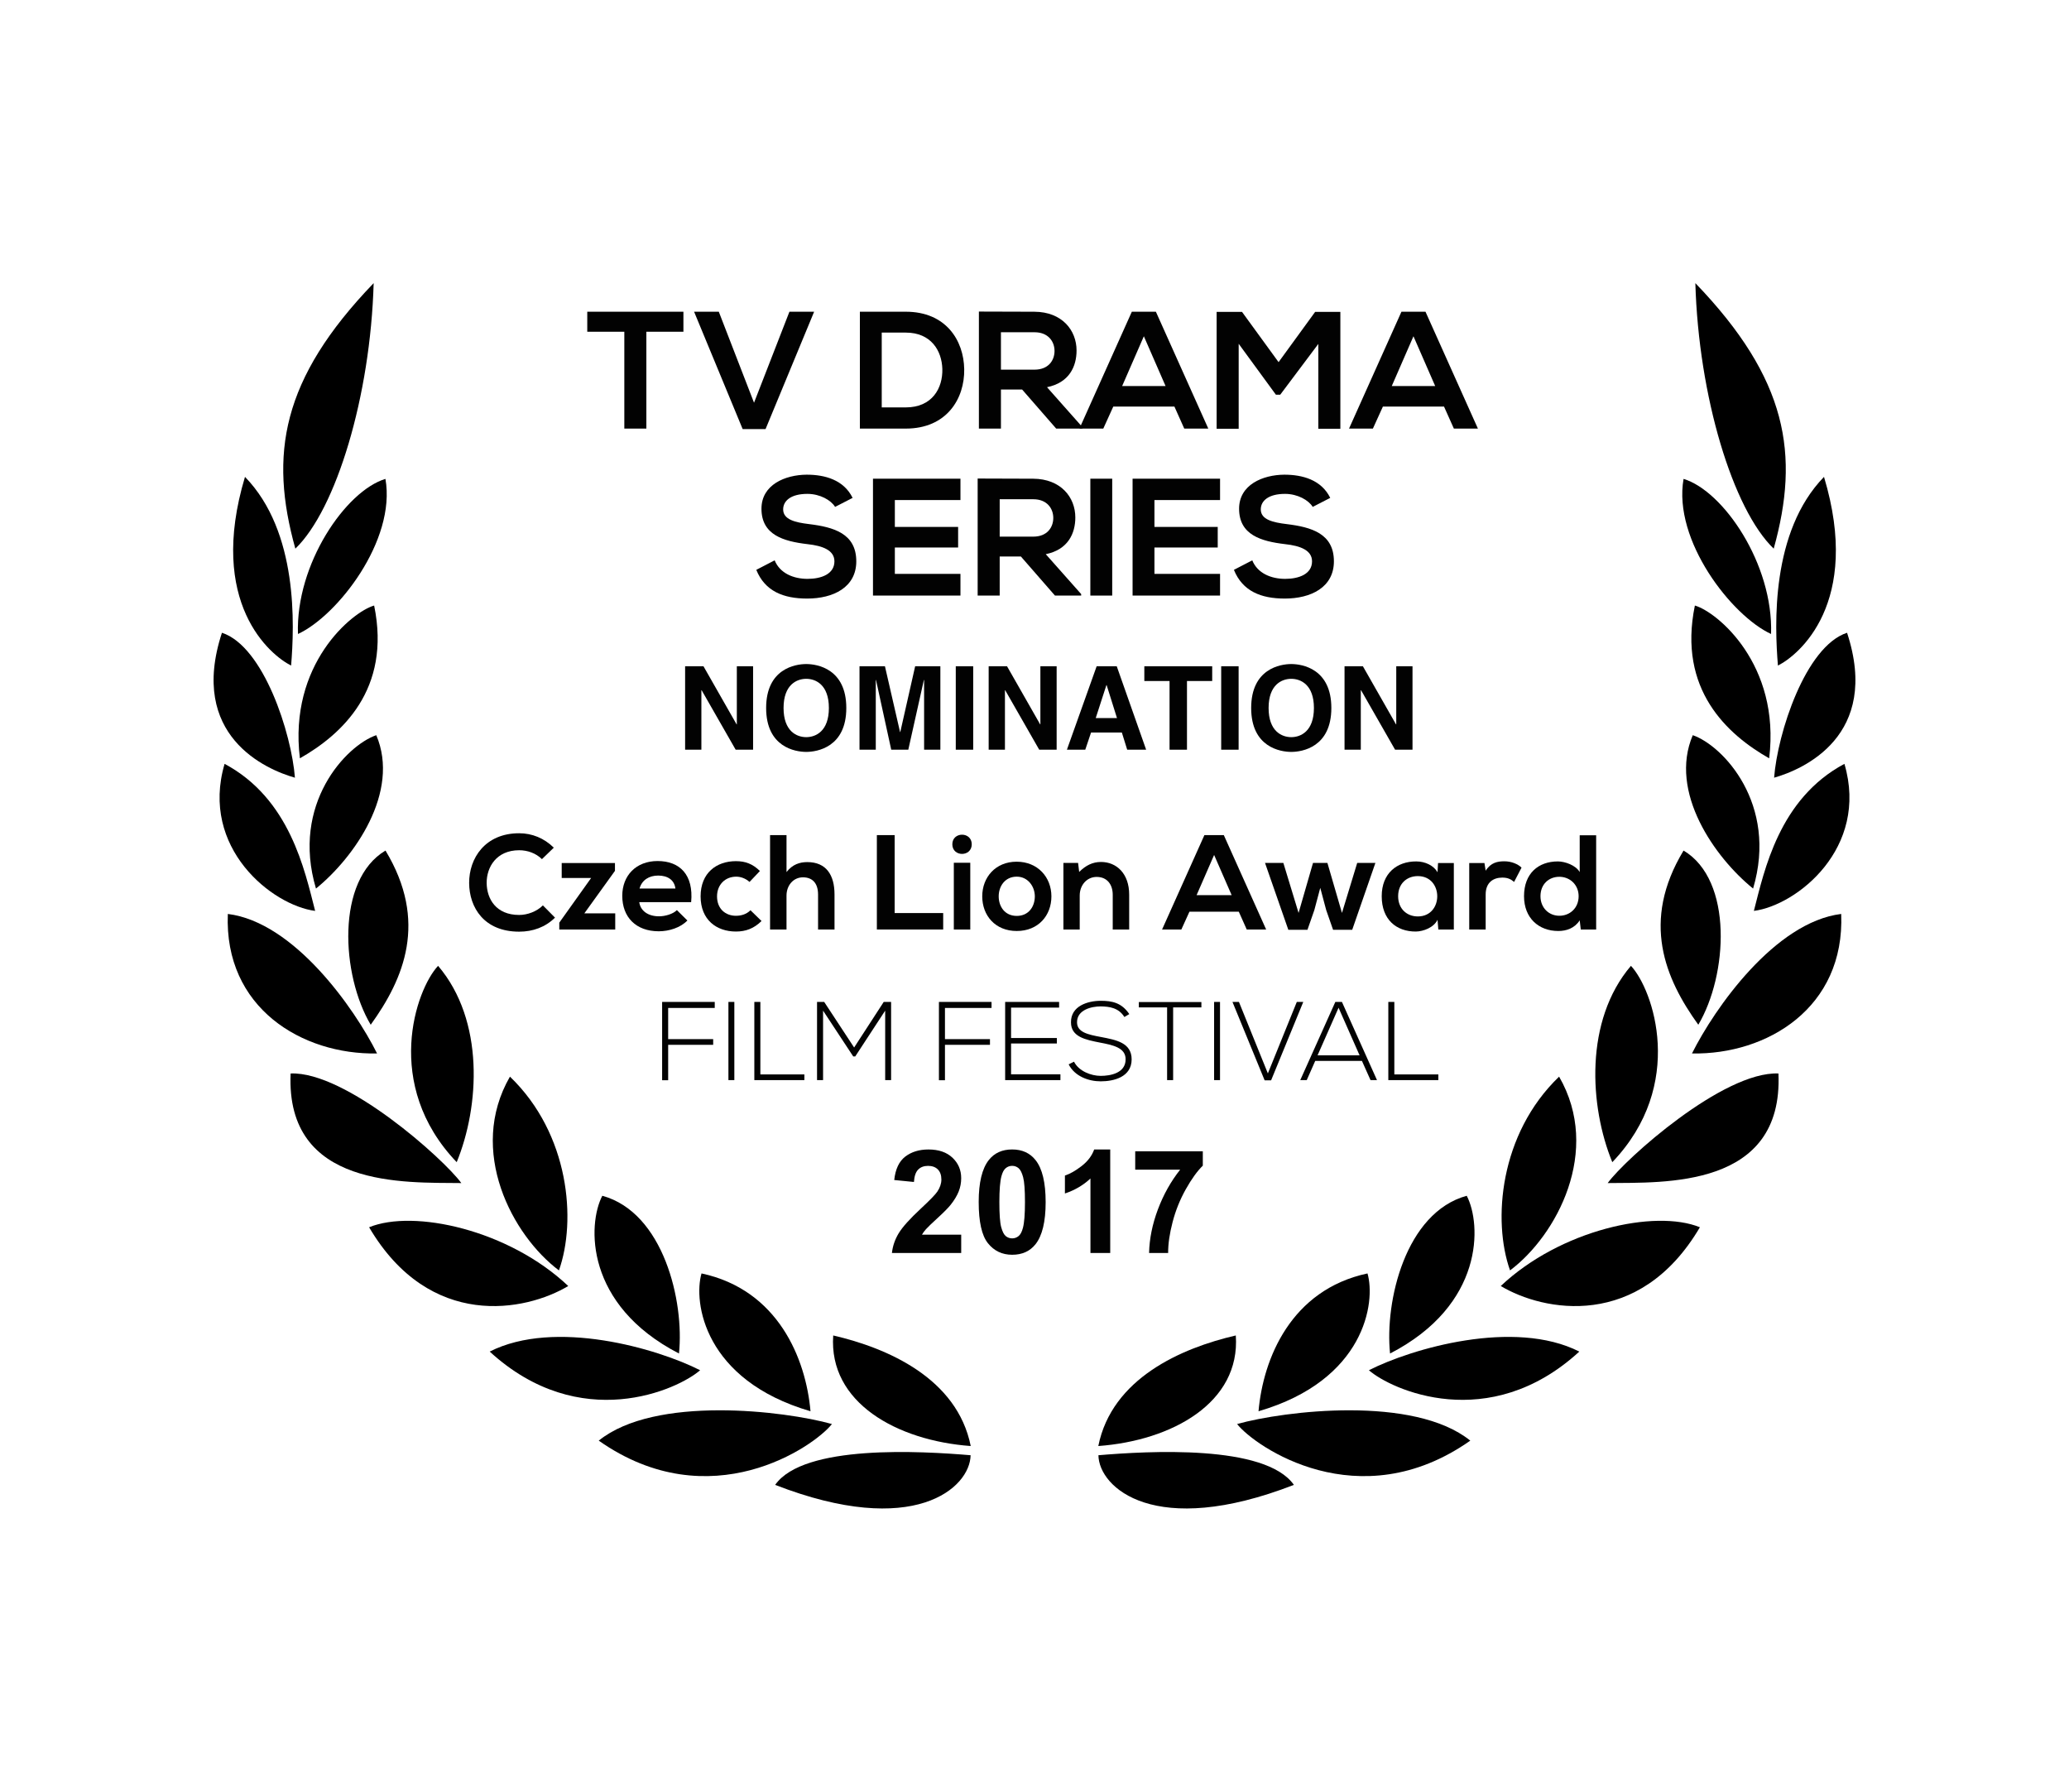 <?xml version="1.0" encoding="utf-8"?>
<!-- Generator: Adobe Illustrator 25.2.1, SVG Export Plug-In . SVG Version: 6.00 Build 0)  -->
<svg version="1.1" id="Vrstva_1" xmlns="http://www.w3.org/2000/svg" xmlns:xlink="http://www.w3.org/1999/xlink" x="0px" y="0px"
	 viewBox="0 0 161.113 139.493" enable-background="new 0 0 161.113 139.493" xml:space="preserve">
<g>
	<g opacity="0.99">
		<path d="M48.616,25.83h-2.886v-1.56c2.626,0,4.849,0,7.488,0v1.56h-2.886v7.541h-1.716V25.83z"/>
		<path d="M59.613,33.41h-1.781l-3.783-9.139h1.924l2.743,7.085l2.756-7.085h1.924L59.613,33.41z"/>
		<path d="M75.084,28.742c0.039,2.301-1.365,4.628-4.55,4.628c-1.118,0-2.457,0-3.575,0v-9.1c1.118,0,2.457,0,3.575,0
			C73.654,24.271,75.045,26.493,75.084,28.742z M68.661,31.72h1.872c2.067,0,2.886-1.508,2.847-2.99
			c-0.039-1.417-0.871-2.834-2.847-2.834h-1.872V31.72z"/>
		<path d="M84.287,33.371h-2.041l-2.652-3.042h-1.651v3.042h-1.716v-9.113c1.443,0,2.886,0.013,4.329,0.013
			c2.145,0.013,3.276,1.443,3.276,3.016c0,1.248-0.572,2.509-2.301,2.86l2.756,3.107V33.371z M77.943,25.869v2.912h2.613
			c1.092,0,1.56-0.728,1.56-1.456c0-0.728-0.481-1.456-1.56-1.456H77.943z"/>
		<path d="M91.451,31.654h-4.759l-0.779,1.716h-1.859l4.082-9.1h1.872l4.082,9.1h-1.872L91.451,31.654z M89.072,26.181l-1.69,3.875
			h3.38L89.072,26.181z"/>
		<path d="M102.657,26.779l-2.965,3.952h-0.338l-2.898-3.965v6.618h-1.717v-9.101h1.977l2.847,3.913l2.848-3.913h1.963v9.101h-1.716
			V26.779z"/>
		<path d="M112.445,31.654h-4.758l-0.78,1.716h-1.858l4.082-9.1h1.872l4.082,9.1h-1.872L112.445,31.654z M110.066,26.181
			l-1.689,3.875h3.38L110.066,26.181z"/>
		<path d="M65.028,39.467c-0.312-0.52-1.17-1.014-2.158-1.014c-1.274,0-1.885,0.533-1.885,1.209c0,0.793,0.936,1.014,2.028,1.145
			c1.898,0.233,3.666,0.727,3.666,2.898c0,2.028-1.794,2.899-3.822,2.899c-1.859,0-3.289-0.572-3.965-2.236l1.43-0.741
			c0.403,1.001,1.456,1.443,2.561,1.443c1.079,0,2.093-0.377,2.093-1.365c0-0.857-0.897-1.209-2.106-1.339
			c-1.859-0.221-3.575-0.715-3.575-2.756c0-1.872,1.846-2.64,3.523-2.652c1.417,0,2.886,0.403,3.575,1.807L65.028,39.467z"/>
		<path d="M74.791,46.371h-6.812c0-3.029,0-6.071,0-9.1h6.812v1.664h-5.109v2.093h4.927v1.599h-4.927v2.055h5.109V46.371z"/>
		<path d="M84.191,46.371H82.15l-2.653-3.042h-1.651v3.042H76.13v-9.113c1.443,0,2.886,0.014,4.329,0.014
			c2.145,0.013,3.277,1.442,3.277,3.016c0,1.248-0.572,2.509-2.302,2.86l2.757,3.107V46.371z M77.846,38.87v2.912h2.613
			c1.092,0,1.56-0.729,1.56-1.456c0-0.729-0.481-1.456-1.56-1.456H77.846z"/>
		<path d="M84.905,46.371v-9.1h1.703v9.1H84.905z"/>
		<path d="M95.006,46.371h-6.812c0-3.029,0-6.071,0-9.1h6.812v1.664h-5.109v2.093h4.927v1.599h-4.927v2.055h5.109V46.371z"/>
		<path d="M102.221,39.467c-0.313-0.52-1.171-1.014-2.158-1.014c-1.274,0-1.886,0.533-1.886,1.209c0,0.793,0.937,1.014,2.028,1.145
			c1.898,0.233,3.666,0.727,3.666,2.898c0,2.028-1.794,2.899-3.822,2.899c-1.858,0-3.289-0.572-3.965-2.236l1.43-0.741
			c0.403,1.001,1.456,1.443,2.561,1.443c1.079,0,2.093-0.377,2.093-1.365c0-0.857-0.896-1.209-2.105-1.339
			c-1.859-0.221-3.575-0.715-3.575-2.756c0-1.872,1.846-2.64,3.522-2.652c1.417,0,2.887,0.403,3.575,1.807L102.221,39.467z"/>
		<path d="M57.376,51.875h1.267v6.496h-1.357l-2.651-4.633h-0.018v4.633h-1.267v-6.496h1.43l2.579,4.523h0.018V51.875z"/>
		<path d="M62.781,51.702c0.859,0,3.121,0.371,3.121,3.421c0,3.049-2.262,3.42-3.121,3.42c-0.86,0-3.122-0.371-3.122-3.42
			C59.659,52.073,61.921,51.702,62.781,51.702z M62.781,57.394c0.733,0,1.764-0.453,1.764-2.271c0-1.818-1.031-2.271-1.764-2.271
			c-0.733,0-1.765,0.453-1.765,2.271C61.016,56.941,62.048,57.394,62.781,57.394z"/>
		<path d="M73.226,58.371H71.96v-5.429h-0.018l-1.212,5.429h-1.33l-1.185-5.429h-0.018v5.429h-1.267v-6.496h1.981l1.176,5.121h0.018
			l1.158-5.121h1.963V58.371z"/>
		<path d="M75.783,58.371h-1.357v-6.496h1.357V58.371z"/>
		<path d="M81.014,51.875h1.267v6.496h-1.357l-2.651-4.633h-0.018v4.633h-1.267v-6.496h1.43l2.579,4.523h0.018V51.875z"/>
		<path d="M84.51,58.371h-1.43l2.316-6.496h1.565l2.289,6.496h-1.476l-0.416-1.339h-2.397L84.51,58.371z M85.324,55.91h1.656
			l-0.806-2.569h-0.018L85.324,55.91z"/>
		<path d="M92.43,58.371h-1.357v-5.348h-1.964v-1.148h5.285v1.148H92.43V58.371z"/>
		<path d="M96.451,58.371h-1.357v-6.496h1.357V58.371z"/>
		<path d="M100.551,51.702c0.859,0,3.121,0.371,3.121,3.421c0,3.049-2.262,3.42-3.121,3.42c-0.86,0-3.122-0.371-3.122-3.42
			C97.429,52.073,99.691,51.702,100.551,51.702z M100.551,57.394c0.732,0,1.764-0.453,1.764-2.271c0-1.818-1.031-2.271-1.764-2.271
			c-0.733,0-1.765,0.453-1.765,2.271C98.786,56.941,99.818,57.394,100.551,57.394z"/>
		<path d="M108.725,51.875h1.267v6.496h-1.357l-2.651-4.633h-0.018v4.633h-1.267v-6.496h1.43l2.578,4.523h0.019V51.875z"/>
		<path d="M43.219,71.447c-0.756,0.746-1.732,1.092-2.792,1.092c-2.729,0-3.884-1.879-3.895-3.789
			c-0.01-1.922,1.239-3.874,3.895-3.874c0.998,0,1.942,0.378,2.698,1.123l-0.924,0.893c-0.482-0.473-1.134-0.693-1.774-0.693
			c-1.774,0-2.541,1.323-2.53,2.552c0.01,1.218,0.714,2.487,2.53,2.487c0.64,0,1.365-0.262,1.848-0.745L43.219,71.447z"/>
		<path d="M47.887,67.196v0.608l-2.383,3.307h2.404v1.26h-4.356v-0.535l2.478-3.475H43.74v-1.165H47.887z"/>
		<path d="M49.78,70.24c0.084,0.641,0.64,1.103,1.543,1.103c0.472,0,1.092-0.179,1.386-0.483l0.818,0.809
			c-0.546,0.567-1.438,0.84-2.226,0.84c-1.784,0-2.845-1.103-2.845-2.761c0-1.575,1.071-2.709,2.75-2.709
			c1.732,0,2.813,1.071,2.614,3.202H49.78z M52.594,69.179c-0.084-0.672-0.609-1.008-1.344-1.008c-0.693,0-1.26,0.336-1.449,1.008
			H52.594z"/>
		<path d="M59.301,71.71c-0.599,0.588-1.229,0.819-1.995,0.819c-1.501,0-2.75-0.903-2.75-2.74c0-1.837,1.249-2.74,2.75-2.74
			c0.735,0,1.302,0.21,1.869,0.767l-0.809,0.851c-0.305-0.274-0.683-0.41-1.039-0.41c-0.861,0-1.491,0.63-1.491,1.533
			c0,0.986,0.672,1.512,1.47,1.512c0.41,0,0.819-0.115,1.134-0.431L59.301,71.71z"/>
		<path d="M61.246,65.022v2.877c0.462-0.599,1.029-0.777,1.617-0.777c1.47,0,2.121,0.998,2.121,2.52v2.729h-1.281v-2.719
			c0-0.944-0.493-1.344-1.176-1.344c-0.756,0-1.281,0.641-1.281,1.417v2.646h-1.281v-7.349H61.246z"/>
		<path d="M69.667,65.022v6.068h3.779v1.28h-5.165v-7.349H69.667z"/>
		<path d="M75.67,65.736c0,0.998-1.512,0.998-1.512,0C74.159,64.739,75.67,64.739,75.67,65.736z M74.274,67.174v5.196h1.281v-5.196
			H74.274z"/>
		<path d="M81.873,69.789c0,1.49-1.019,2.698-2.698,2.698c-1.68,0-2.688-1.208-2.688-2.698c0-1.48,1.029-2.698,2.677-2.698
			C80.813,67.09,81.873,68.308,81.873,69.789z M77.769,69.789c0,0.787,0.472,1.523,1.406,1.523c0.935,0,1.407-0.735,1.407-1.523
			c0-0.777-0.546-1.533-1.407-1.533C78.251,68.255,77.769,69.011,77.769,69.789z"/>
		<path d="M86.648,72.371v-2.708c0-0.787-0.43-1.386-1.249-1.386c-0.787,0-1.322,0.661-1.322,1.448v2.646h-1.27v-5.186h1.144
			l0.084,0.703c0.524-0.515,1.05-0.776,1.7-0.776c1.218,0,2.194,0.913,2.194,2.54v2.719H86.648z"/>
		<path d="M96.465,70.985h-3.843l-0.63,1.386h-1.501l3.296-7.349h1.512l3.297,7.349h-1.512L96.465,70.985z M94.543,66.566
			l-1.364,3.128h2.729L94.543,66.566z"/>
		<path d="M103.365,67.185l1.134,3.895l1.187-3.895h1.417l-1.806,5.207h-1.491l-0.535-1.533l-0.462-1.731l-0.462,1.731l-0.535,1.533
			h-1.491l-1.815-5.207h1.428l1.186,3.895l1.124-3.895H103.365z"/>
		<path d="M111.981,67.196h1.229v5.175h-1.207l-0.063-0.756c-0.294,0.609-1.102,0.903-1.68,0.914
			c-1.532,0.01-2.666-0.935-2.666-2.751c0-1.784,1.187-2.719,2.698-2.708c0.692,0,1.354,0.325,1.647,0.84L111.981,67.196z
			 M108.873,69.778c0,0.987,0.683,1.575,1.533,1.575c2.016,0,2.016-3.14,0-3.14C109.556,68.213,108.873,68.792,108.873,69.778z"/>
		<path d="M115.594,67.196l0.095,0.598c0.399-0.64,0.935-0.734,1.459-0.734c0.536,0,1.05,0.21,1.334,0.493l-0.578,1.113
			c-0.262-0.221-0.504-0.336-0.924-0.336c-0.672,0-1.291,0.357-1.291,1.312v2.729h-1.28v-5.175H115.594z"/>
		<path d="M124.293,65.033v7.338h-1.197l-0.084-0.714c-0.398,0.62-1.039,0.83-1.669,0.83c-1.522,0-2.667-1.008-2.667-2.709
			c0-1.784,1.124-2.708,2.636-2.708c0.546,0,1.396,0.294,1.7,0.829v-2.866H124.293z M119.957,69.778c0,0.903,0.65,1.522,1.47,1.522
			c0.809,0,1.501-0.588,1.501-1.522c0-0.902-0.692-1.512-1.501-1.512C120.608,68.266,119.957,68.843,119.957,69.778z"/>
		<path d="M52.03,80.906h3.505v0.443H52.03v2.757h-0.47v-6.097h4.097v0.47H52.03V80.906z"/>
		<path d="M56.722,84.097v-6.088h0.461v6.088H56.722z"/>
		<path d="M59.21,78.009v5.645h3.427v0.443H58.74v-6.088H59.21z"/>
		<path d="M68.929,78.688l-2.331,3.565h-0.157l-2.348-3.565v5.409h-0.47v-6.088c0.226,0,0.331,0,0.557,0l2.331,3.549l2.305-3.549
			h0.574v6.088h-0.461V78.688z"/>
		<path d="M73.584,80.906h3.505v0.443h-3.505v2.757h-0.47v-6.097h4.097v0.47h-3.627V80.906z"/>
		<path d="M78.732,80.819h3.566v0.426h-3.566v2.4h3.844v0.452h-4.305v-6.088h4.201v0.443h-3.74V80.819z"/>
		<path d="M87.556,79.183c-0.443-0.713-1.156-0.817-1.844-0.826c-0.713,0-1.844,0.261-1.844,1.235c0,0.773,0.835,0.957,1.861,1.147
			c1.174,0.227,2.392,0.436,2.392,1.749c-0.009,1.374-1.392,1.704-2.409,1.704c-0.948,0-2.026-0.392-2.496-1.322l0.417-0.208
			c0.374,0.739,1.331,1.104,2.079,1.104c0.748,0,1.939-0.209,1.939-1.287c0.009-0.913-1-1.113-2-1.305
			c-1.113-0.218-2.253-0.443-2.253-1.565c-0.026-1.287,1.313-1.688,2.313-1.688c0.87,0,1.627,0.139,2.227,1.035L87.556,79.183z"/>
		<path d="M90.882,78.435h-2.201v-0.417h4.871v0.417h-2.2v5.662h-0.47V78.435z"/>
		<path d="M94.542,84.097v-6.088h0.461v6.088H94.542z"/>
		<path d="M101.486,78.009l-2.505,6.105h-0.504l-2.505-6.105h0.504l2.253,5.566l2.253-5.566H101.486z"/>
		<path d="M106.723,84.097l-0.67-1.496h-3.636l-0.661,1.496h-0.505l2.731-6.088h0.514l2.73,6.088H106.723z M105.87,82.167
			l-1.636-3.705l-1.635,3.705H105.87z"/>
		<path d="M108.577,78.009v5.645h3.427v0.443h-3.896v-6.088H108.577z"/>
		<path d="M74.849,96.129v1.43h-5.395c0.059-0.541,0.234-1.053,0.526-1.536c0.292-0.484,0.869-1.126,1.731-1.926
			c0.693-0.646,1.119-1.084,1.276-1.314c0.212-0.317,0.318-0.632,0.318-0.942c0-0.343-0.092-0.606-0.277-0.791
			c-0.184-0.185-0.439-0.276-0.764-0.276c-0.322,0-0.577,0.097-0.767,0.29c-0.19,0.193-0.299,0.515-0.329,0.964l-1.534-0.153
			c0.091-0.847,0.378-1.455,0.86-1.824c0.482-0.368,1.084-0.553,1.808-0.553c0.792,0,1.415,0.214,1.868,0.641
			c0.453,0.428,0.679,0.959,0.679,1.594c0,0.361-0.065,0.706-0.194,1.032c-0.13,0.327-0.335,0.67-0.616,1.027
			c-0.186,0.237-0.522,0.579-1.008,1.024c-0.486,0.445-0.793,0.741-0.923,0.887c-0.13,0.146-0.235,0.289-0.315,0.428H74.849z"/>
		<path d="M78.817,89.496c0.778,0,1.386,0.277,1.824,0.832c0.522,0.657,0.784,1.748,0.784,3.271c0,1.519-0.263,2.61-0.789,3.275
			c-0.435,0.548-1.041,0.821-1.818,0.821c-0.781,0-1.411-0.301-1.89-0.901c-0.479-0.601-0.717-1.671-0.717-3.212
			c0-1.512,0.263-2.6,0.789-3.265C77.433,89.769,78.039,89.496,78.817,89.496z M78.817,90.772c-0.186,0-0.353,0.059-0.498,0.178
			c-0.146,0.118-0.259,0.331-0.339,0.638c-0.106,0.398-0.159,1.068-0.159,2.011c0,0.941,0.047,1.589,0.142,1.941
			c0.095,0.353,0.214,0.587,0.359,0.704c0.144,0.116,0.31,0.175,0.496,0.175s0.353-0.06,0.498-0.178
			c0.146-0.119,0.259-0.331,0.339-0.639c0.106-0.393,0.159-1.062,0.159-2.004c0-0.942-0.048-1.59-0.143-1.942
			c-0.095-0.352-0.214-0.588-0.359-0.706C79.168,90.831,79.003,90.772,78.817,90.772z"/>
		<path d="M86.452,97.558h-1.539v-5.801c-0.562,0.526-1.226,0.915-1.988,1.167v-1.396c0.401-0.132,0.838-0.381,1.309-0.748
			c0.472-0.367,0.795-0.795,0.97-1.284h1.249V97.558z"/>
		<path d="M88.399,91.068v-1.43h5.264v1.117c-0.435,0.427-0.877,1.04-1.326,1.84c-0.449,0.8-0.791,1.649-1.026,2.55
			c-0.235,0.9-0.352,1.704-0.348,2.413h-1.484c0.025-1.11,0.254-2.242,0.687-3.396c0.433-1.153,1.011-2.185,1.734-3.094H88.399z"/>
	</g>
	<g>
		<g>
			<defs>
				<path id="SVGID_1_" d="M43.524,98.912c1.377-3.866,0.83-10.624-3.814-15.085C36.377,89.6,39.897,96.194,43.524,98.912"/>
			</defs>
			<use xlink:href="#SVGID_1_"  overflow="visible"/>
			<clipPath id="SVGID_2_">
				<use xlink:href="#SVGID_1_"  overflow="visible"/>
			</clipPath>
		</g>
		<g>
			<defs>
				<path id="SVGID_3_" d="M34.114,75.199c-1.73,1.841-4.32,9.254,1.449,15.288C37.348,86.139,37.743,79.459,34.114,75.199"/>
			</defs>
			<use xlink:href="#SVGID_3_"  overflow="visible"/>
			<clipPath id="SVGID_4_">
				<use xlink:href="#SVGID_3_"  overflow="visible"/>
			</clipPath>
		</g>
		<g>
			<defs>
				<path id="SVGID_5_" d="M29.097,22.044c-7.192,7.472-8.142,13.357-6.098,20.674C26.175,39.658,28.848,30.854,29.097,22.044"/>
			</defs>
			<use xlink:href="#SVGID_5_"  overflow="visible"/>
			<clipPath id="SVGID_6_">
				<use xlink:href="#SVGID_5_"  overflow="visible"/>
			</clipPath>
		</g>
		<g>
			<defs>
				<path id="SVGID_7_" d="M30.018,66.224c-3.879,2.306-3.443,9.709-1.151,13.562C31.458,76.196,33.348,71.737,30.018,66.224"/>
			</defs>
			<use xlink:href="#SVGID_7_"  overflow="visible"/>
			<clipPath id="SVGID_8_">
				<use xlink:href="#SVGID_7_"  overflow="visible"/>
			</clipPath>
		</g>
		<g>
			<defs>
				<path id="SVGID_9_" d="M29.301,57.241c-2.347,0.803-6.655,5.36-4.696,11.942C27.585,66.767,31.183,61.667,29.301,57.241"/>
			</defs>
			<use xlink:href="#SVGID_9_"  overflow="visible"/>
			<clipPath id="SVGID_10_">
				<use xlink:href="#SVGID_9_"  overflow="visible"/>
			</clipPath>
		</g>
		<g>
			<defs>
				<path id="SVGID_11_" d="M29.134,47.147c-1.732,0.494-6.678,4.584-5.781,11.895C26.6,57.192,30.485,53.689,29.134,47.147"/>
			</defs>
			<use xlink:href="#SVGID_11_"  overflow="visible"/>
			<clipPath id="SVGID_12_">
				<use xlink:href="#SVGID_11_"  overflow="visible"/>
			</clipPath>
		</g>
		<g>
			<defs>
				<path id="SVGID_13_" d="M23.202,49.362c3.064-1.407,7.656-7.286,6.812-12.075C26.923,38.216,23.016,43.922,23.202,49.362"/>
			</defs>
			<use xlink:href="#SVGID_13_"  overflow="visible"/>
			<clipPath id="SVGID_14_">
				<use xlink:href="#SVGID_13_"  overflow="visible"/>
			</clipPath>
		</g>
		<g>
			<defs>
				<path id="SVGID_15_" d="M44.248,100.128c-4.631-4.375-12.019-6-15.505-4.574C33.475,103.592,40.951,102.106,44.248,100.128"/>
			</defs>
			<use xlink:href="#SVGID_15_"  overflow="visible"/>
			<clipPath id="SVGID_16_">
				<use xlink:href="#SVGID_15_"  overflow="visible"/>
			</clipPath>
		</g>
		<g>
			<defs>
				<path id="SVGID_17_" d="M52.872,105.383c0.424-4.047-1.197-10.974-5.97-12.281C45.746,95.317,45.533,101.598,52.872,105.383"/>
			</defs>
			<use xlink:href="#SVGID_17_"  overflow="visible"/>
			<clipPath id="SVGID_18_">
				<use xlink:href="#SVGID_17_"  overflow="visible"/>
			</clipPath>
		</g>
		<g>
			<defs>
				<path id="SVGID_19_" d="M54.518,106.685c-3.328-1.692-11.312-4.021-16.385-1.452C45.179,111.694,52.81,108.187,54.518,106.685"
					/>
			</defs>
			<use xlink:href="#SVGID_19_"  overflow="visible"/>
			<clipPath id="SVGID_20_">
				<use xlink:href="#SVGID_19_"  overflow="visible"/>
			</clipPath>
		</g>
		<g>
			<defs>
				<path id="SVGID_21_" d="M63.114,109.879c-0.361-4.107-2.531-9.455-8.486-10.731C53.979,101.378,54.817,107.46,63.114,109.879"/>
			</defs>
			<use xlink:href="#SVGID_21_"  overflow="visible"/>
			<clipPath id="SVGID_22_">
				<use xlink:href="#SVGID_21_"  overflow="visible"/>
			</clipPath>
		</g>
		<g>
			<defs>
				<path id="SVGID_23_" d="M64.782,110.874c-3.689-1.031-13.773-2.25-18.158,1.293C55.306,118.268,63.414,112.617,64.782,110.874"
					/>
			</defs>
			<use xlink:href="#SVGID_23_"  overflow="visible"/>
			<clipPath id="SVGID_24_">
				<use xlink:href="#SVGID_23_"  overflow="visible"/>
			</clipPath>
		</g>
		<g>
			<defs>
				<path id="SVGID_25_" d="M75.591,112.587c-1.06-5.271-6.467-7.629-10.708-8.609C64.514,109.213,69.855,112.167,75.591,112.587"/>
			</defs>
			<use xlink:href="#SVGID_25_"  overflow="visible"/>
			<clipPath id="SVGID_26_">
				<use xlink:href="#SVGID_25_"  overflow="visible"/>
			</clipPath>
		</g>
		<g>
			<defs>
				<path id="SVGID_27_" d="M60.361,115.612c10.821,4.204,15.183,0.221,15.22-2.309C71.745,112.981,62.582,112.438,60.361,115.612"
					/>
			</defs>
			<use xlink:href="#SVGID_27_"  overflow="visible"/>
			<clipPath id="SVGID_28_">
				<use xlink:href="#SVGID_27_"  overflow="visible"/>
			</clipPath>
		</g>
		<g>
			<defs>
				<path id="SVGID_29_" d="M22.63,83.581c-0.395,8.968,8.918,8.476,13.293,8.532C34.549,90.225,26.923,83.401,22.63,83.581"/>
			</defs>
			<use xlink:href="#SVGID_29_"  overflow="visible"/>
			<clipPath id="SVGID_30_">
				<use xlink:href="#SVGID_29_"  overflow="visible"/>
			</clipPath>
		</g>
		<g>
			<defs>
				<path id="SVGID_31_" d="M17.741,71.159c-0.298,7.305,5.77,10.971,11.621,10.863C27.597,78.489,22.901,71.799,17.741,71.159"/>
			</defs>
			<use xlink:href="#SVGID_31_"  overflow="visible"/>
			<clipPath id="SVGID_32_">
				<use xlink:href="#SVGID_31_"  overflow="visible"/>
			</clipPath>
		</g>
		<g>
			<defs>
				<path id="SVGID_33_" d="M24.54,70.922c-0.812-3.15-1.96-8.731-7.051-11.449C15.563,66.034,21.202,70.491,24.54,70.922"/>
			</defs>
			<use xlink:href="#SVGID_33_"  overflow="visible"/>
			<clipPath id="SVGID_34_">
				<use xlink:href="#SVGID_33_"  overflow="visible"/>
			</clipPath>
		</g>
		<g>
			<defs>
				<path id="SVGID_35_" d="M22.966,60.551c-0.262-3.42-2.423-10.217-5.683-11.285C14.648,57.294,20.716,59.914,22.966,60.551"/>
			</defs>
			<use xlink:href="#SVGID_35_"  overflow="visible"/>
			<clipPath id="SVGID_36_">
				<use xlink:href="#SVGID_35_"  overflow="visible"/>
			</clipPath>
		</g>
		<g>
			<defs>
				<path id="SVGID_37_" d="M22.669,51.82c0.252-3.116,0.575-10.409-3.592-14.691C16.128,46.958,21.055,51.017,22.669,51.82"/>
			</defs>
			<use xlink:href="#SVGID_37_"  overflow="visible"/>
			<clipPath id="SVGID_38_">
				<use xlink:href="#SVGID_37_"  overflow="visible"/>
			</clipPath>
		</g>
		<g>
			<defs>
				<path id="SVGID_39_" d="M117.587,98.912c-1.373-3.866-0.824-10.624,3.82-15.085C124.742,89.6,121.218,96.194,117.587,98.912"/>
			</defs>
			<use xlink:href="#SVGID_39_"  overflow="visible"/>
			<clipPath id="SVGID_40_">
				<use xlink:href="#SVGID_39_"  overflow="visible"/>
			</clipPath>
		</g>
		<g>
			<defs>
				<path id="SVGID_41_" d="M127.001,75.199c1.728,1.841,4.318,9.254-1.451,15.288C123.767,86.139,123.372,79.459,127.001,75.199"/>
			</defs>
			<use xlink:href="#SVGID_41_"  overflow="visible"/>
			<clipPath id="SVGID_42_">
				<use xlink:href="#SVGID_41_"  overflow="visible"/>
			</clipPath>
		</g>
		<g>
			<defs>
				<path id="SVGID_43_" d="M132.017,22.044c7.193,7.472,8.141,13.357,6.102,20.674C134.939,39.658,132.269,30.854,132.017,22.044"
					/>
			</defs>
			<use xlink:href="#SVGID_43_"  overflow="visible"/>
			<clipPath id="SVGID_44_">
				<use xlink:href="#SVGID_43_"  overflow="visible"/>
			</clipPath>
		</g>
		<g>
			<defs>
				<path id="SVGID_45_" d="M131.099,66.224c3.877,2.306,3.439,9.709,1.148,13.562C129.658,76.196,127.765,71.737,131.099,66.224"/>
			</defs>
			<use xlink:href="#SVGID_45_"  overflow="visible"/>
			<clipPath id="SVGID_46_">
				<use xlink:href="#SVGID_45_"  overflow="visible"/>
			</clipPath>
		</g>
		<g>
			<defs>
				<path id="SVGID_47_" d="M131.816,57.241c2.344,0.803,6.65,5.36,4.697,11.942C133.529,66.767,129.929,61.667,131.816,57.241"/>
			</defs>
			<use xlink:href="#SVGID_47_"  overflow="visible"/>
			<clipPath id="SVGID_48_">
				<use xlink:href="#SVGID_47_"  overflow="visible"/>
			</clipPath>
		</g>
		<g>
			<defs>
				<path id="SVGID_49_" d="M131.98,47.147c1.734,0.494,6.682,4.584,5.785,11.895C134.513,57.192,130.632,53.689,131.98,47.147"/>
			</defs>
			<use xlink:href="#SVGID_49_"  overflow="visible"/>
			<clipPath id="SVGID_50_">
				<use xlink:href="#SVGID_49_"  overflow="visible"/>
			</clipPath>
		</g>
		<g>
			<defs>
				<path id="SVGID_51_" d="M137.913,49.362c-3.062-1.407-7.656-7.286-6.814-12.075C134.191,38.216,138.097,43.922,137.913,49.362"
					/>
			</defs>
			<use xlink:href="#SVGID_51_"  overflow="visible"/>
			<clipPath id="SVGID_52_">
				<use xlink:href="#SVGID_51_"  overflow="visible"/>
			</clipPath>
		</g>
		<g>
			<defs>
				<path id="SVGID_53_" d="M116.865,100.128c4.635-4.375,12.02-6,15.506-4.574C127.638,103.592,120.161,102.106,116.865,100.128"/>
			</defs>
			<use xlink:href="#SVGID_53_"  overflow="visible"/>
			<clipPath id="SVGID_54_">
				<use xlink:href="#SVGID_53_"  overflow="visible"/>
			</clipPath>
		</g>
		<g>
			<defs>
				<path id="SVGID_55_" d="M108.244,105.383c-0.424-4.047,1.197-10.974,5.971-12.281
					C115.369,95.317,115.583,101.598,108.244,105.383"/>
			</defs>
			<use xlink:href="#SVGID_55_"  overflow="visible"/>
			<clipPath id="SVGID_56_">
				<use xlink:href="#SVGID_55_"  overflow="visible"/>
			</clipPath>
		</g>
		<g>
			<defs>
				<path id="SVGID_57_" d="M106.597,106.685c3.328-1.692,11.314-4.021,16.385-1.452
					C115.937,111.694,108.304,108.187,106.597,106.685"/>
			</defs>
			<use xlink:href="#SVGID_57_"  overflow="visible"/>
			<clipPath id="SVGID_58_">
				<use xlink:href="#SVGID_57_"  overflow="visible"/>
			</clipPath>
		</g>
		<g>
			<defs>
				<path id="SVGID_59_" d="M98.001,109.879c0.361-4.107,2.531-9.455,8.486-10.731C107.136,101.378,106.298,107.46,98.001,109.879"
					/>
			</defs>
			<use xlink:href="#SVGID_59_"  overflow="visible"/>
			<clipPath id="SVGID_60_">
				<use xlink:href="#SVGID_59_"  overflow="visible"/>
			</clipPath>
		</g>
		<g>
			<defs>
				<path id="SVGID_61_" d="M96.333,110.874c3.689-1.031,13.773-2.25,18.158,1.293C105.81,118.268,97.702,112.617,96.333,110.874"/>
			</defs>
			<use xlink:href="#SVGID_61_"  overflow="visible"/>
			<clipPath id="SVGID_62_">
				<use xlink:href="#SVGID_61_"  overflow="visible"/>
			</clipPath>
		</g>
		<g>
			<defs>
				<path id="SVGID_63_" d="M85.525,112.587c1.059-5.271,6.467-7.629,10.707-8.609C96.601,109.213,91.261,112.167,85.525,112.587"/>
			</defs>
			<use xlink:href="#SVGID_63_"  overflow="visible"/>
			<clipPath id="SVGID_64_">
				<use xlink:href="#SVGID_63_"  overflow="visible"/>
			</clipPath>
		</g>
		<g>
			<defs>
				<path id="SVGID_65_" d="M100.755,115.612c-10.822,4.204-15.184,0.221-15.221-2.309
					C89.37,112.981,98.535,112.438,100.755,115.612"/>
			</defs>
			<use xlink:href="#SVGID_65_"  overflow="visible"/>
			<clipPath id="SVGID_66_">
				<use xlink:href="#SVGID_65_"  overflow="visible"/>
			</clipPath>
		</g>
		<g>
			<defs>
				<path id="SVGID_67_" d="M138.488,83.581c0.389,8.968-8.922,8.476-13.297,8.532C126.566,90.225,134.195,83.401,138.488,83.581"/>
			</defs>
			<use xlink:href="#SVGID_67_"  overflow="visible"/>
			<clipPath id="SVGID_68_">
				<use xlink:href="#SVGID_67_"  overflow="visible"/>
			</clipPath>
		</g>
		<g>
			<defs>
				<path id="SVGID_69_" d="M143.374,71.159c0.297,7.305-5.77,10.971-11.619,10.863C133.519,78.489,138.216,71.799,143.374,71.159"
					/>
			</defs>
			<use xlink:href="#SVGID_69_"  overflow="visible"/>
			<clipPath id="SVGID_70_">
				<use xlink:href="#SVGID_69_"  overflow="visible"/>
			</clipPath>
		</g>
		<g>
			<defs>
				<path id="SVGID_71_" d="M136.574,70.922c0.816-3.15,1.959-8.731,7.051-11.449C145.554,66.034,139.913,70.491,136.574,70.922"/>
			</defs>
			<use xlink:href="#SVGID_71_"  overflow="visible"/>
			<clipPath id="SVGID_72_">
				<use xlink:href="#SVGID_71_"  overflow="visible"/>
			</clipPath>
		</g>
		<g>
			<defs>
				<path id="SVGID_73_" d="M138.15,60.551c0.26-3.42,2.424-10.217,5.68-11.285C146.466,57.294,140.4,59.914,138.15,60.551"/>
			</defs>
			<use xlink:href="#SVGID_73_"  overflow="visible"/>
			<clipPath id="SVGID_74_">
				<use xlink:href="#SVGID_73_"  overflow="visible"/>
			</clipPath>
		</g>
		<g>
			<defs>
				<path id="SVGID_75_" d="M138.447,51.82c-0.252-3.116-0.574-10.409,3.588-14.691C144.99,46.958,140.06,51.017,138.447,51.82"/>
			</defs>
			<use xlink:href="#SVGID_75_"  overflow="visible"/>
			<clipPath id="SVGID_76_">
				<use xlink:href="#SVGID_75_"  overflow="visible"/>
			</clipPath>
		</g>
	</g>
</g>
</svg>
